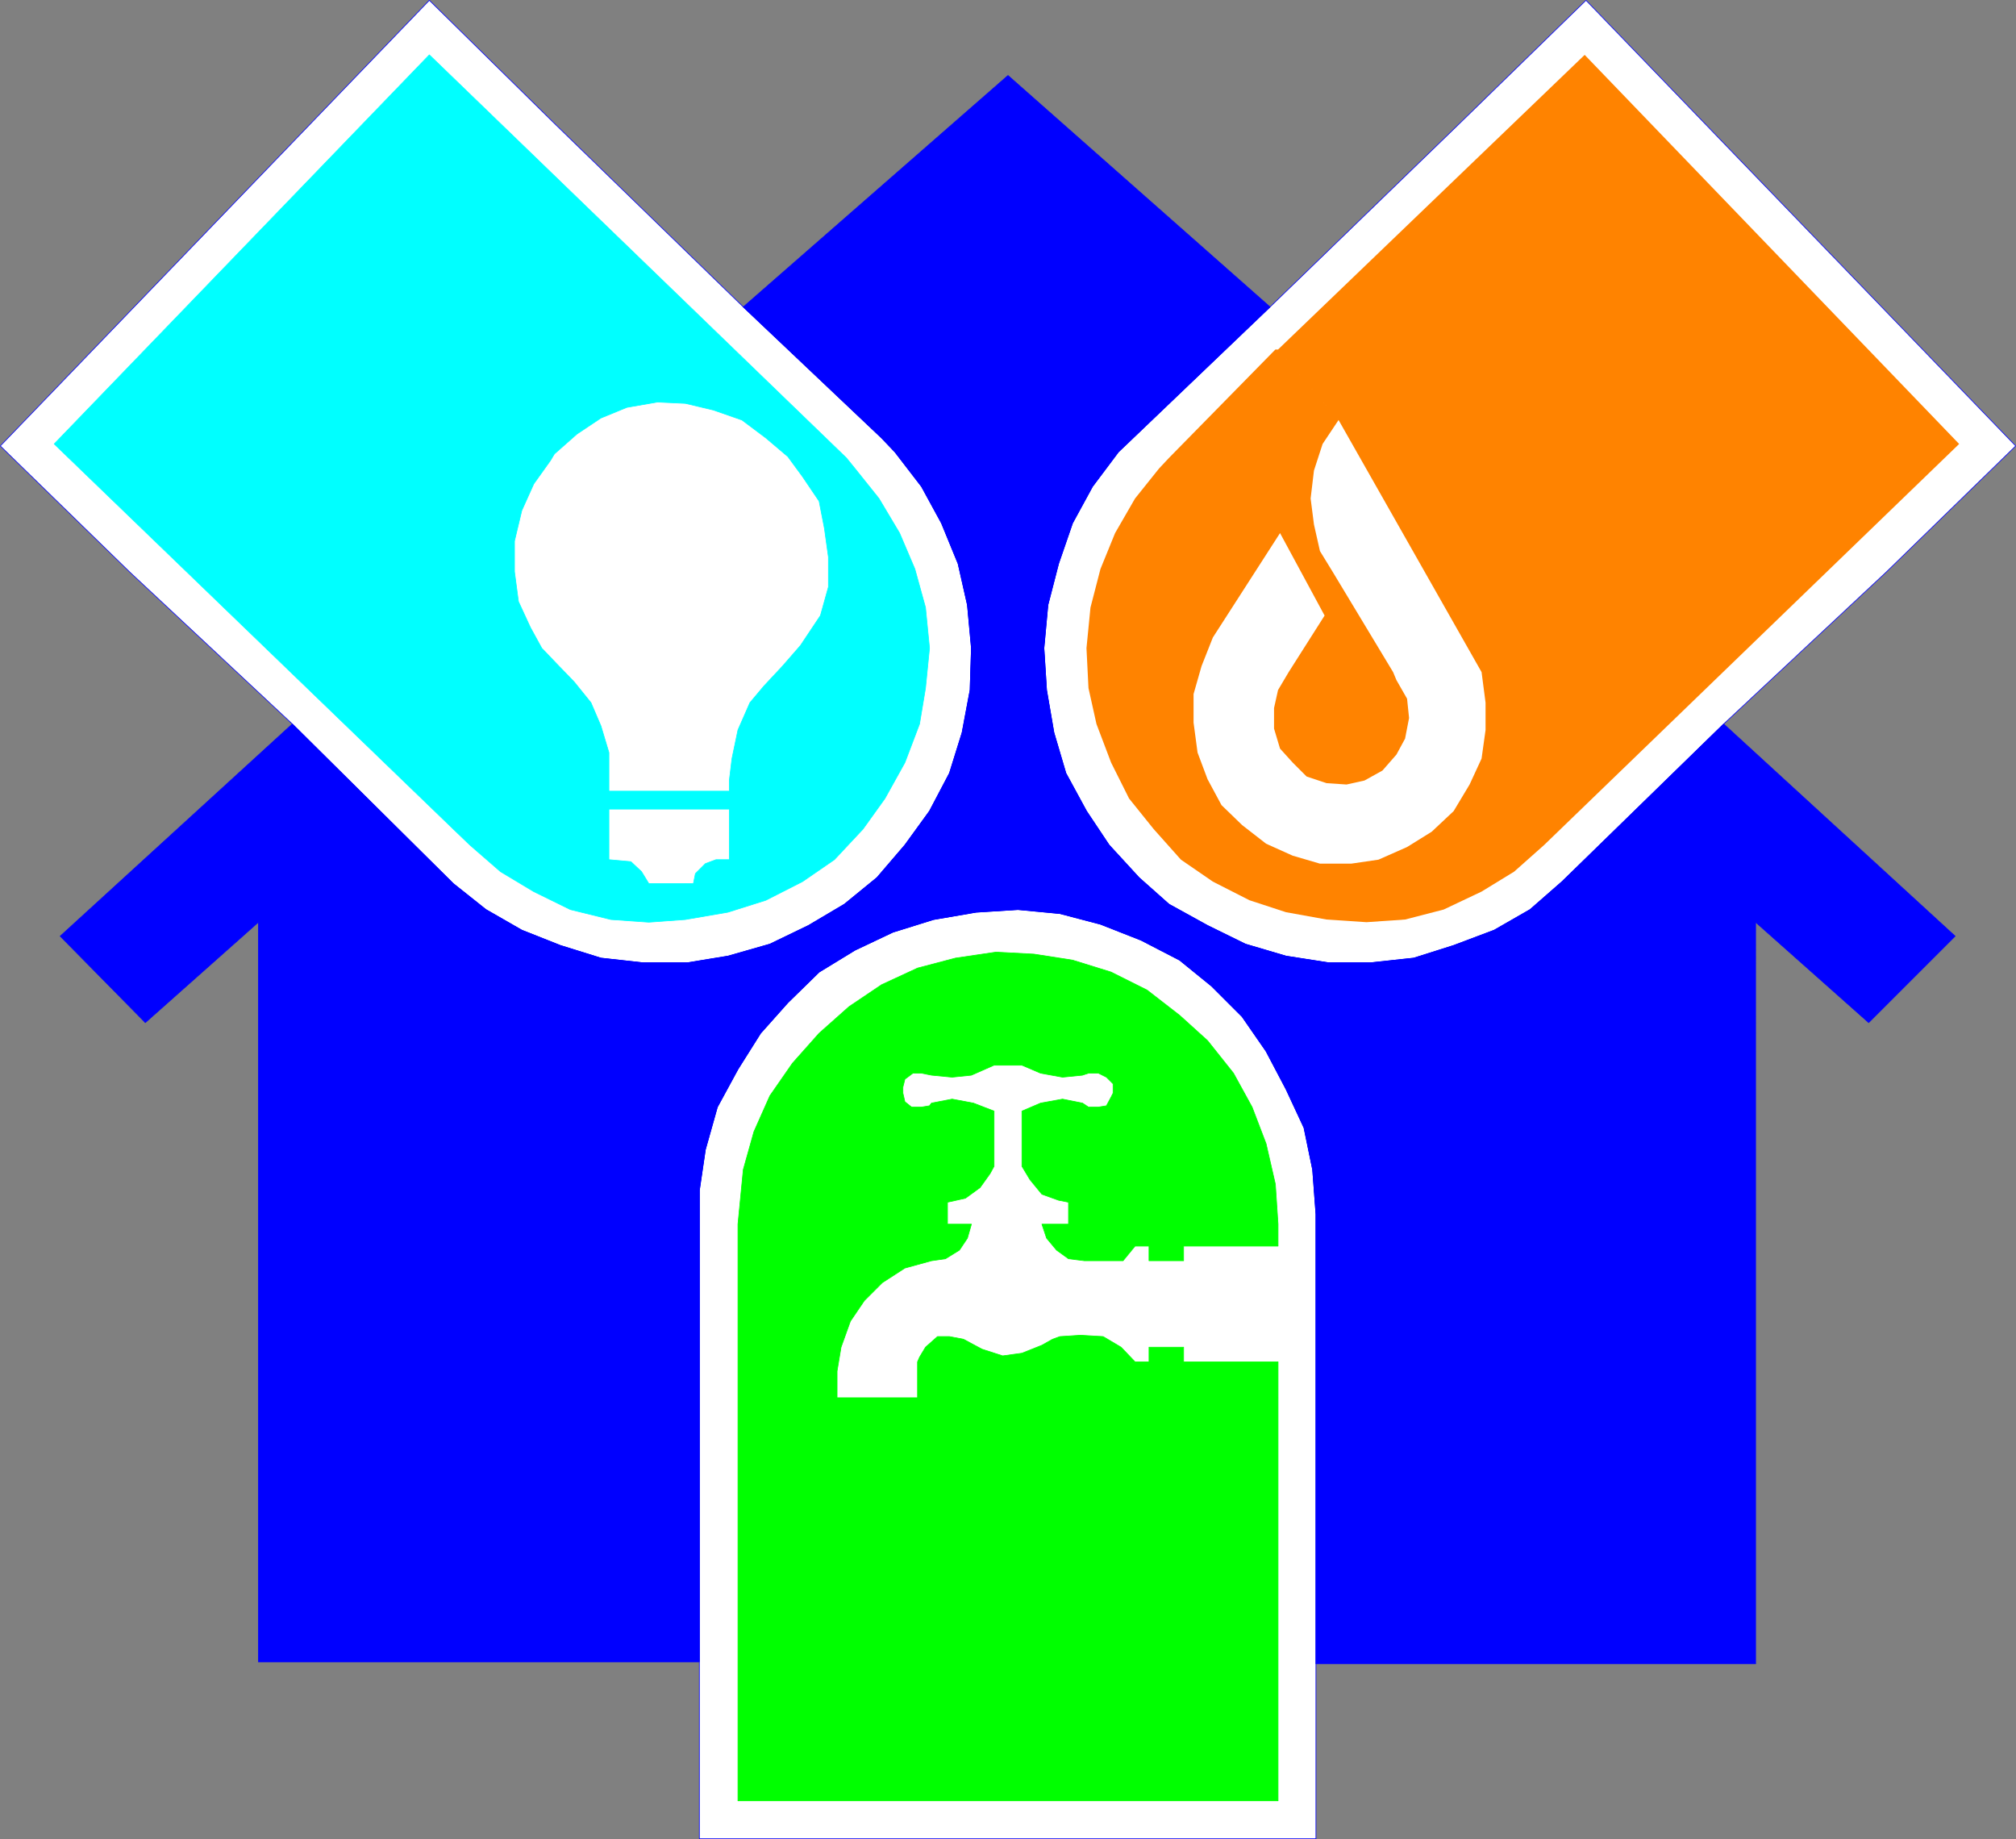 <?xml version="1.0" encoding="UTF-8" standalone="no"?>
<svg
   version="1.0"
   width="129.595mm"
   height="118.195mm"
   id="svg13"
   sodipodi:docname="Utilities.wmf"
   xmlns:inkscape="http://www.inkscape.org/namespaces/inkscape"
   xmlns:sodipodi="http://sodipodi.sourceforge.net/DTD/sodipodi-0.dtd"
   xmlns="http://www.w3.org/2000/svg"
   xmlns:svg="http://www.w3.org/2000/svg">
  <rect width="100%" height="100%" fill="#808080" stroke="none"/>
  <sodipodi:namedview
     id="namedview13"
     pagecolor="#ffffff"
     bordercolor="#000000"
     borderopacity="0.25"
     inkscape:showpageshadow="2"
     inkscape:pageopacity="0.0"
     inkscape:pagecheckerboard="0"
     inkscape:deskcolor="#d1d1d1"
     inkscape:document-units="mm" />
  <defs
     id="defs1">
    <pattern
       id="WMFhbasepattern"
       patternUnits="userSpaceOnUse"
       width="6"
       height="6"
       x="0"
       y="0" />
  </defs>
  <path
     style="fill:#ffffff;fill-opacity:1;fill-rule:evenodd;stroke:none"
     d="m 319.725,294.932 -0.808,-10.825 -2.101,-10.178 -4.363,-9.371 -4.848,-9.209 -5.818,-8.401 -7.434,-7.432 -7.757,-6.301 -9.373,-4.847 -9.858,-3.877 -9.858,-2.585 -10.181,-0.969 -10.181,0.646 -10.342,1.777 -9.858,3.07 -9.211,4.362 -8.726,5.332 -7.595,7.432 -6.626,7.432 -5.494,8.724 -5.01,9.209 -2.909,10.34 -1.454,9.855 V 446.639 H 319.725 V 294.932 Z"
     id="path1" />
  <path
     style="fill:none;stroke:#0000ff;stroke-width:0.162px;stroke-linecap:round;stroke-linejoin:round;stroke-miterlimit:4;stroke-dasharray:none;stroke-opacity:1"
     d="m 319.725,294.932 -0.808,-10.825 -2.101,-10.178 -4.363,-9.371 -4.848,-9.209 -5.818,-8.401 -7.434,-7.432 -7.757,-6.301 -9.373,-4.847 -9.858,-3.877 -9.858,-2.585 -10.181,-0.969 -10.181,0.646 -10.342,1.777 -9.858,3.07 -9.211,4.362 -8.726,5.332 -7.595,7.432 -6.626,7.432 -5.494,8.724 -5.01,9.209 -2.909,10.34 -1.454,9.855 v 157.523 h 149.803 v -151.707 0"
     id="path2" />
  <path
     style="fill:#00ff00;fill-opacity:1;fill-rule:evenodd;stroke:none"
     d="m 179.295,297.356 1.293,-13.248 2.586,-9.209 3.878,-8.724 5.494,-7.917 6.464,-7.27 7.272,-6.463 7.918,-5.332 8.726,-4.039 9.211,-2.423 9.858,-1.454 9.211,0.485 9.373,1.454 9.373,2.908 8.726,4.362 7.918,6.139 6.787,6.139 6.302,7.917 4.525,8.24 3.394,8.886 2.262,9.855 0.646,9.694 v 5.332 h -22.947 v 3.554 h -8.403 v -3.554 h -3.394 l -2.909,3.554 h -9.373 l -3.878,-0.485 -2.909,-2.1 -2.424,-2.908 -1.131,-3.393 h 6.464 v -5.332 l -2.424,-0.485 -4.04,-1.454 -2.909,-3.554 -1.939,-3.231 v -13.41 l 4.525,-1.939 5.333,-0.969 4.848,0.969 1.454,0.969 h 2.424 l 1.939,-0.323 1.131,-2.1 0.485,-0.969 v -2.262 l -1.616,-1.616 -1.939,-0.969 h -2.424 l -1.454,0.485 -4.848,0.485 -5.333,-0.969 -4.525,-1.939 h -6.787 l -5.494,2.423 -4.686,0.485 -5.01,-0.485 -2.424,-0.485 h -2.101 l -1.939,1.454 -0.485,1.939 v 1.454 l 0.485,2.1 1.616,1.292 h 2.424 l 1.939,-0.323 0.485,-0.646 5.01,-0.969 5.171,0.969 5.01,1.939 v 13.41 l -0.97,1.777 -2.424,3.393 -3.555,2.585 -4.363,0.969 v 5.332 h 5.818 l -0.97,3.393 -1.939,2.908 -3.394,2.1 -3.394,0.485 -6.464,1.777 -5.494,3.554 -4.363,4.362 -3.394,5.008 -2.262,6.301 -0.97,5.816 v 6.463 h 19.554 v -8.724 l 0.485,-1.131 1.454,-2.423 2.909,-2.585 h 2.909 l 3.394,0.646 4.525,2.423 5.01,1.616 4.686,-0.646 4.848,-1.939 2.586,-1.454 1.778,-0.646 5.01,-0.323 5.494,0.323 4.363,2.585 3.394,3.554 h 3.394 v -3.554 h 8.403 v 3.554 h 22.947 V 437.43 H 179.295 V 297.356 Z"
     id="path3" />
  <path
     style="fill:none;stroke:#00ff00;stroke-width:0.162px;stroke-linecap:round;stroke-linejoin:round;stroke-miterlimit:4;stroke-dasharray:none;stroke-opacity:1"
     d="m 179.295,297.356 1.293,-13.248 2.586,-9.209 3.878,-8.724 5.494,-7.917 6.464,-7.27 7.272,-6.463 7.918,-5.332 8.726,-4.039 9.211,-2.423 9.858,-1.454 9.211,0.485 9.373,1.454 9.373,2.908 8.726,4.362 7.918,6.139 6.787,6.139 6.302,7.917 4.525,8.24 3.394,8.886 2.262,9.855 0.646,9.694 v 5.332 h -22.947 v 3.554 h -8.403 v -3.554 h -3.394 l -2.909,3.554 h -9.373 l -3.878,-0.485 -2.909,-2.1 -2.424,-2.908 -1.131,-3.393 h 6.464 v -5.332 l -2.424,-0.485 -4.04,-1.454 -2.909,-3.554 -1.939,-3.231 v -13.41 l 4.525,-1.939 5.333,-0.969 4.848,0.969 1.454,0.969 h 2.424 l 1.939,-0.323 1.131,-2.1 0.485,-0.969 v -2.262 l -1.616,-1.616 -1.939,-0.969 h -2.424 l -1.454,0.485 -4.848,0.485 -5.333,-0.969 -4.525,-1.939 h -6.787 l -5.494,2.423 -4.686,0.485 -5.01,-0.485 -2.424,-0.485 h -2.101 l -1.939,1.454 -0.485,1.939 v 1.454 l 0.485,2.1 1.616,1.292 h 2.424 l 1.939,-0.323 0.485,-0.646 5.01,-0.969 5.171,0.969 5.01,1.939 v 13.41 l -0.97,1.777 -2.424,3.393 -3.555,2.585 -4.363,0.969 v 5.332 h 5.818 l -0.97,3.393 -1.939,2.908 -3.394,2.1 -3.394,0.485 -6.464,1.777 -5.494,3.554 -4.363,4.362 -3.394,5.008 -2.262,6.301 -0.97,5.816 v 6.463 h 19.554 v -8.724 l 0.485,-1.131 1.454,-2.423 2.909,-2.585 h 2.909 l 3.394,0.646 4.525,2.423 5.01,1.616 4.686,-0.646 4.848,-1.939 2.586,-1.454 1.778,-0.646 5.01,-0.323 5.494,0.323 4.363,2.585 3.394,3.554 h 3.394 v -3.554 h 8.403 v 3.554 h 22.947 V 437.43 H 179.295 v -140.075 0"
     id="path4" />
  <path
     style="fill:#ffffff;fill-opacity:1;fill-rule:evenodd;stroke:none"
     d="M 110.13,214.636 71.023,175.861 31.431,138.863 0.081,108.328 104.313,0.081 135.178,30.455 l 45.41,44.107 33.613,31.828 3.232,3.393 6.464,8.401 4.848,8.886 4.04,9.855 2.262,10.017 0.97,10.502 -0.323,10.178 -1.939,10.34 -3.07,9.855 -4.848,9.209 -5.979,8.24 -6.787,7.917 -7.918,6.463 -8.726,5.17 -9.373,4.524 -10.181,2.908 -9.858,1.616 h -10.827 l -10.181,-1.131 -9.858,-3.07 -9.373,-3.716 -8.726,-5.008 -7.918,-6.301 z"
     id="path5" />
  <path
     style="fill:none;stroke:#0000ff;stroke-width:0.162px;stroke-linecap:round;stroke-linejoin:round;stroke-miterlimit:4;stroke-dasharray:none;stroke-opacity:1"
     d="M 110.13,214.636 71.023,175.861 31.431,138.863 0.081,108.328 104.313,0.081 135.178,30.455 l 45.41,44.107 33.613,31.828 3.232,3.393 6.464,8.401 4.848,8.886 4.04,9.855 2.262,10.017 0.97,10.502 -0.323,10.178 -1.939,10.34 -3.07,9.855 -4.848,9.209 -5.979,8.24 -6.787,7.917 -7.918,6.463 -8.726,5.17 -9.373,4.524 -10.181,2.908 -9.858,1.616 h -10.827 l -10.181,-1.131 -9.858,-3.07 -9.373,-3.716 -8.726,-5.008 -7.918,-6.301 v 0"
     id="path6" />
  <path
     style="fill:#00ffff;fill-opacity:1;fill-rule:evenodd;stroke:none"
     d="m 110.13,201.388 4.04,3.877 7.434,6.462 8.08,4.847 8.888,4.362 9.858,2.423 9.211,0.646 8.888,-0.646 v -8.724 h -8.888 l -1.778,-2.908 -2.586,-2.423 -5.333,-0.485 V 196.541 h 18.099 v -4.362 h -18.099 v -9.371 l -1.939,-6.463 -2.424,-5.655 -4.04,-5.008 -4.363,-4.524 -3.555,-3.716 -2.747,-5.008 -2.909,-6.301 -0.97,-7.27 v -7.432 l 1.778,-7.432 2.909,-6.463 4.04,-5.655 0.97,-1.616 5.494,-4.847 5.818,-3.877 6.302,-2.585 7.434,-1.292 6.787,0.323 6.787,1.616 6.949,2.423 5.818,4.362 5.333,4.524 3.555,4.847 4.04,5.978 1.293,6.624 0.97,6.947 v 7.27 l -1.939,6.947 -4.848,7.27 -4.363,5.008 -4.525,4.847 -3.394,4.039 -2.909,6.624 -1.454,6.947 -0.646,5.332 v 2.585 h -11.15 v 4.362 h 11.15 v 12.279 h -3.232 l -2.586,0.969 -2.424,2.423 -0.485,2.423 h -1.939 v 8.724 l 10.342,-1.777 9.211,-2.908 8.888,-4.524 7.757,-5.332 6.949,-7.432 5.333,-7.432 4.848,-8.724 3.555,-9.371 1.454,-8.724 0.97,-9.694 -0.97,-9.855 -2.586,-9.371 -3.717,-8.724 -5.01,-8.401 -5.818,-7.27 -2.101,-2.585 -101.323,-97.907 -91.142,94.514 96.96,93.545 z"
     id="path7" />
  <path
     style="fill:none;stroke:#00ffff;stroke-width:0.162px;stroke-linecap:round;stroke-linejoin:round;stroke-miterlimit:4;stroke-dasharray:none;stroke-opacity:1"
     d="m 110.13,201.388 4.04,3.877 7.434,6.462 8.08,4.847 8.888,4.362 9.858,2.423 9.211,0.646 8.888,-0.646 v -8.724 h -8.888 l -1.778,-2.908 -2.586,-2.423 -5.333,-0.485 V 196.541 h 18.099 v -4.362 h -18.099 v -9.371 l -1.939,-6.463 -2.424,-5.655 -4.04,-5.008 -4.363,-4.524 -3.555,-3.716 -2.747,-5.008 -2.909,-6.301 -0.97,-7.27 v -7.432 l 1.778,-7.432 2.909,-6.463 4.04,-5.655 0.97,-1.616 5.494,-4.847 5.818,-3.877 6.302,-2.585 7.434,-1.292 6.787,0.323 6.787,1.616 6.949,2.423 5.818,4.362 5.333,4.524 3.555,4.847 4.04,5.978 1.293,6.624 0.97,6.947 v 7.27 l -1.939,6.947 -4.848,7.27 -4.363,5.008 -4.525,4.847 -3.394,4.039 -2.909,6.624 -1.454,6.947 -0.646,5.332 v 2.585 h -11.15 v 4.362 h 11.15 v 12.279 h -3.232 l -2.586,0.969 -2.424,2.423 -0.485,2.423 h -1.939 v 8.724 l 10.342,-1.777 9.211,-2.908 8.888,-4.524 7.757,-5.332 6.949,-7.432 5.333,-7.432 4.848,-8.724 3.555,-9.371 1.454,-8.724 0.97,-9.694 -0.97,-9.855 -2.586,-9.371 -3.717,-8.724 -5.01,-8.401 -5.818,-7.27 -2.101,-2.585 -101.323,-97.907 -91.142,94.514 96.96,93.545 v 0"
     id="path8" />
  <path
     style="fill:#ffffff;fill-opacity:1;fill-rule:evenodd;stroke:none"
     d="m 418.786,175.861 39.592,-36.998 31.35,-30.535 L 385.335,0.081 354.146,30.455 l -45.571,44.107 -33.29,31.828 -3.555,3.393 -6.302,8.401 -4.848,8.886 -3.394,9.855 -2.586,10.017 -0.97,10.502 0.646,10.178 1.778,10.34 2.909,9.855 5.01,9.209 5.494,8.24 7.272,7.917 7.272,6.463 9.373,5.17 9.211,4.524 9.858,2.908 10.342,1.616 h 10.181 l 10.504,-1.131 9.696,-3.07 9.858,-3.716 8.726,-5.008 7.757,-6.786 z"
     id="path9" />
  <path
     style="fill:none;stroke:#0000ff;stroke-width:0.162px;stroke-linecap:round;stroke-linejoin:round;stroke-miterlimit:4;stroke-dasharray:none;stroke-opacity:1"
     d="m 418.786,175.861 39.592,-36.998 31.35,-30.535 L 385.335,0.081 354.146,30.455 l -45.571,44.107 -33.29,31.828 -3.555,3.393 -6.302,8.401 -4.848,8.886 -3.394,9.855 -2.586,10.017 -0.97,10.502 0.646,10.178 1.778,10.34 2.909,9.855 5.01,9.209 5.494,8.24 7.272,7.917 7.272,6.463 9.373,5.17 9.211,4.524 9.858,2.908 10.342,1.616 h 10.181 l 10.504,-1.131 9.696,-3.07 9.858,-3.716 8.726,-5.008 7.757,-6.786 39.269,-38.29 v 0"
     id="path10" />
  <path
     style="fill:#ff8300;fill-opacity:1;fill-rule:evenodd;stroke:none"
     d="m 475.992,107.843 -90.981,-94.514 -74.498,71.572 14.706,17.126 34.744,61.232 0.97,7.432 v 6.624 l -0.97,6.947 -2.909,6.301 -3.878,6.462 -5.333,5.008 -5.979,3.716 -6.949,3.07 -6.626,0.969 h -7.595 l -6.626,-1.939 -6.464,-2.908 -5.818,-4.524 -5.01,-4.847 -3.394,-6.301 -2.424,-6.463 -0.97,-7.27 v -6.947 l 1.939,-6.786 2.747,-6.947 16.322,-25.365 10.827,20.034 -8.726,13.733 -2.586,4.362 -0.97,4.362 v 5.008 l 1.454,4.847 3.07,3.393 3.394,3.393 4.848,1.616 4.848,0.323 4.363,-0.969 4.363,-2.423 3.394,-3.877 2.101,-3.877 0.97,-5.008 -0.485,-4.685 -2.586,-4.524 -0.808,-1.939 -14.706,-24.396 -3.07,-5.008 -1.454,-6.463 -0.808,-6.301 0.808,-6.786 2.101,-6.462 3.878,-5.816 -14.706,-17.126 h -0.646 l -25.856,26.335 -2.424,2.585 -5.818,7.27 -4.848,8.401 -3.555,8.724 -2.424,9.371 -0.97,9.855 0.485,9.694 1.939,8.724 3.555,9.371 4.363,8.724 5.979,7.432 6.626,7.432 7.757,5.332 8.888,4.524 8.888,2.908 9.858,1.777 9.696,0.646 9.373,-0.646 9.373,-2.423 9.211,-4.362 7.918,-4.847 7.272,-6.462 z"
     id="path11" />
  <path
     style="fill:#0000ff;fill-opacity:1;fill-rule:evenodd;stroke:none"
     d="M 62.782,403.664 V 224.006 l -27.472,24.396 -20.685,-21.003 56.398,-51.538 39.107,38.775 7.918,6.301 8.726,5.008 9.373,3.716 9.858,3.07 10.181,1.131 h 10.827 l 9.858,-1.616 10.181,-2.908 9.373,-4.524 8.726,-5.17 7.918,-6.463 6.787,-7.917 5.979,-8.24 4.848,-9.209 3.07,-9.855 1.939,-10.34 0.323,-10.178 -0.97,-10.502 -2.262,-10.017 -4.04,-9.855 -4.848,-8.886 -6.464,-8.401 -3.232,-3.393 -33.613,-31.828 64.317,-56.224 63.67,56.224 -33.29,31.828 -3.555,3.393 -6.302,8.401 -4.848,8.886 -3.394,9.855 -2.586,10.017 -0.97,10.502 0.646,10.178 1.778,10.34 2.909,9.855 5.01,9.209 5.494,8.24 7.272,7.917 7.272,6.463 9.373,5.17 9.211,4.524 9.858,2.908 10.342,1.616 h 10.181 l 10.504,-1.131 9.696,-3.07 9.858,-3.716 8.726,-5.008 7.757,-6.786 39.269,-38.29 56.237,51.538 -21.008,21.003 -27.472,-24.396 V 404.148 H 319.725 V 294.932 l -0.808,-10.825 -2.101,-10.178 -4.363,-9.371 -4.848,-9.209 -5.818,-8.401 -7.434,-7.432 -7.757,-6.301 -9.373,-4.847 -9.858,-3.877 -9.858,-2.585 -10.181,-0.969 -10.181,0.646 -10.342,1.777 -9.858,3.07 -9.211,4.362 -8.726,5.332 -7.595,7.432 -6.626,7.432 -5.494,8.724 -5.01,9.209 -2.909,10.34 -1.454,9.855 V 403.664 H 62.782 Z"
     id="path12" />
  <path
     style="fill:none;stroke:#0000ff;stroke-width:0.162px;stroke-linecap:round;stroke-linejoin:round;stroke-miterlimit:4;stroke-dasharray:none;stroke-opacity:1"
     d="M 62.782,403.664 V 224.006 l -27.472,24.396 -20.685,-21.003 56.398,-51.538 39.107,38.775 7.918,6.301 8.726,5.008 9.373,3.716 9.858,3.07 10.181,1.131 h 10.827 l 9.858,-1.616 10.181,-2.908 9.373,-4.524 8.726,-5.17 7.918,-6.463 6.787,-7.917 5.979,-8.24 4.848,-9.209 3.07,-9.855 1.939,-10.34 0.323,-10.178 -0.97,-10.502 -2.262,-10.017 -4.04,-9.855 -4.848,-8.886 -6.464,-8.401 -3.232,-3.393 -33.613,-31.828 64.317,-56.224 63.67,56.224 -33.29,31.828 -3.555,3.393 -6.302,8.401 -4.848,8.886 -3.394,9.855 -2.586,10.017 -0.97,10.502 0.646,10.178 1.778,10.34 2.909,9.855 5.01,9.209 5.494,8.24 7.272,7.917 7.272,6.463 9.373,5.17 9.211,4.524 9.858,2.908 10.342,1.616 h 10.181 l 10.504,-1.131 9.696,-3.07 9.858,-3.716 8.726,-5.008 7.757,-6.786 39.269,-38.29 56.237,51.538 -21.008,21.003 -27.472,-24.396 V 404.148 H 319.725 V 294.932 l -0.808,-10.825 -2.101,-10.178 -4.363,-9.371 -4.848,-9.209 -5.818,-8.401 -7.434,-7.432 -7.757,-6.301 -9.373,-4.847 -9.858,-3.877 -9.858,-2.585 -10.181,-0.969 -10.181,0.646 -10.342,1.777 -9.858,3.07 -9.211,4.362 -8.726,5.332 -7.595,7.432 -6.626,7.432 -5.494,8.724 -5.01,9.209 -2.909,10.34 -1.454,9.855 V 403.664 H 62.782 v 0"
     id="path13" />
</svg>

